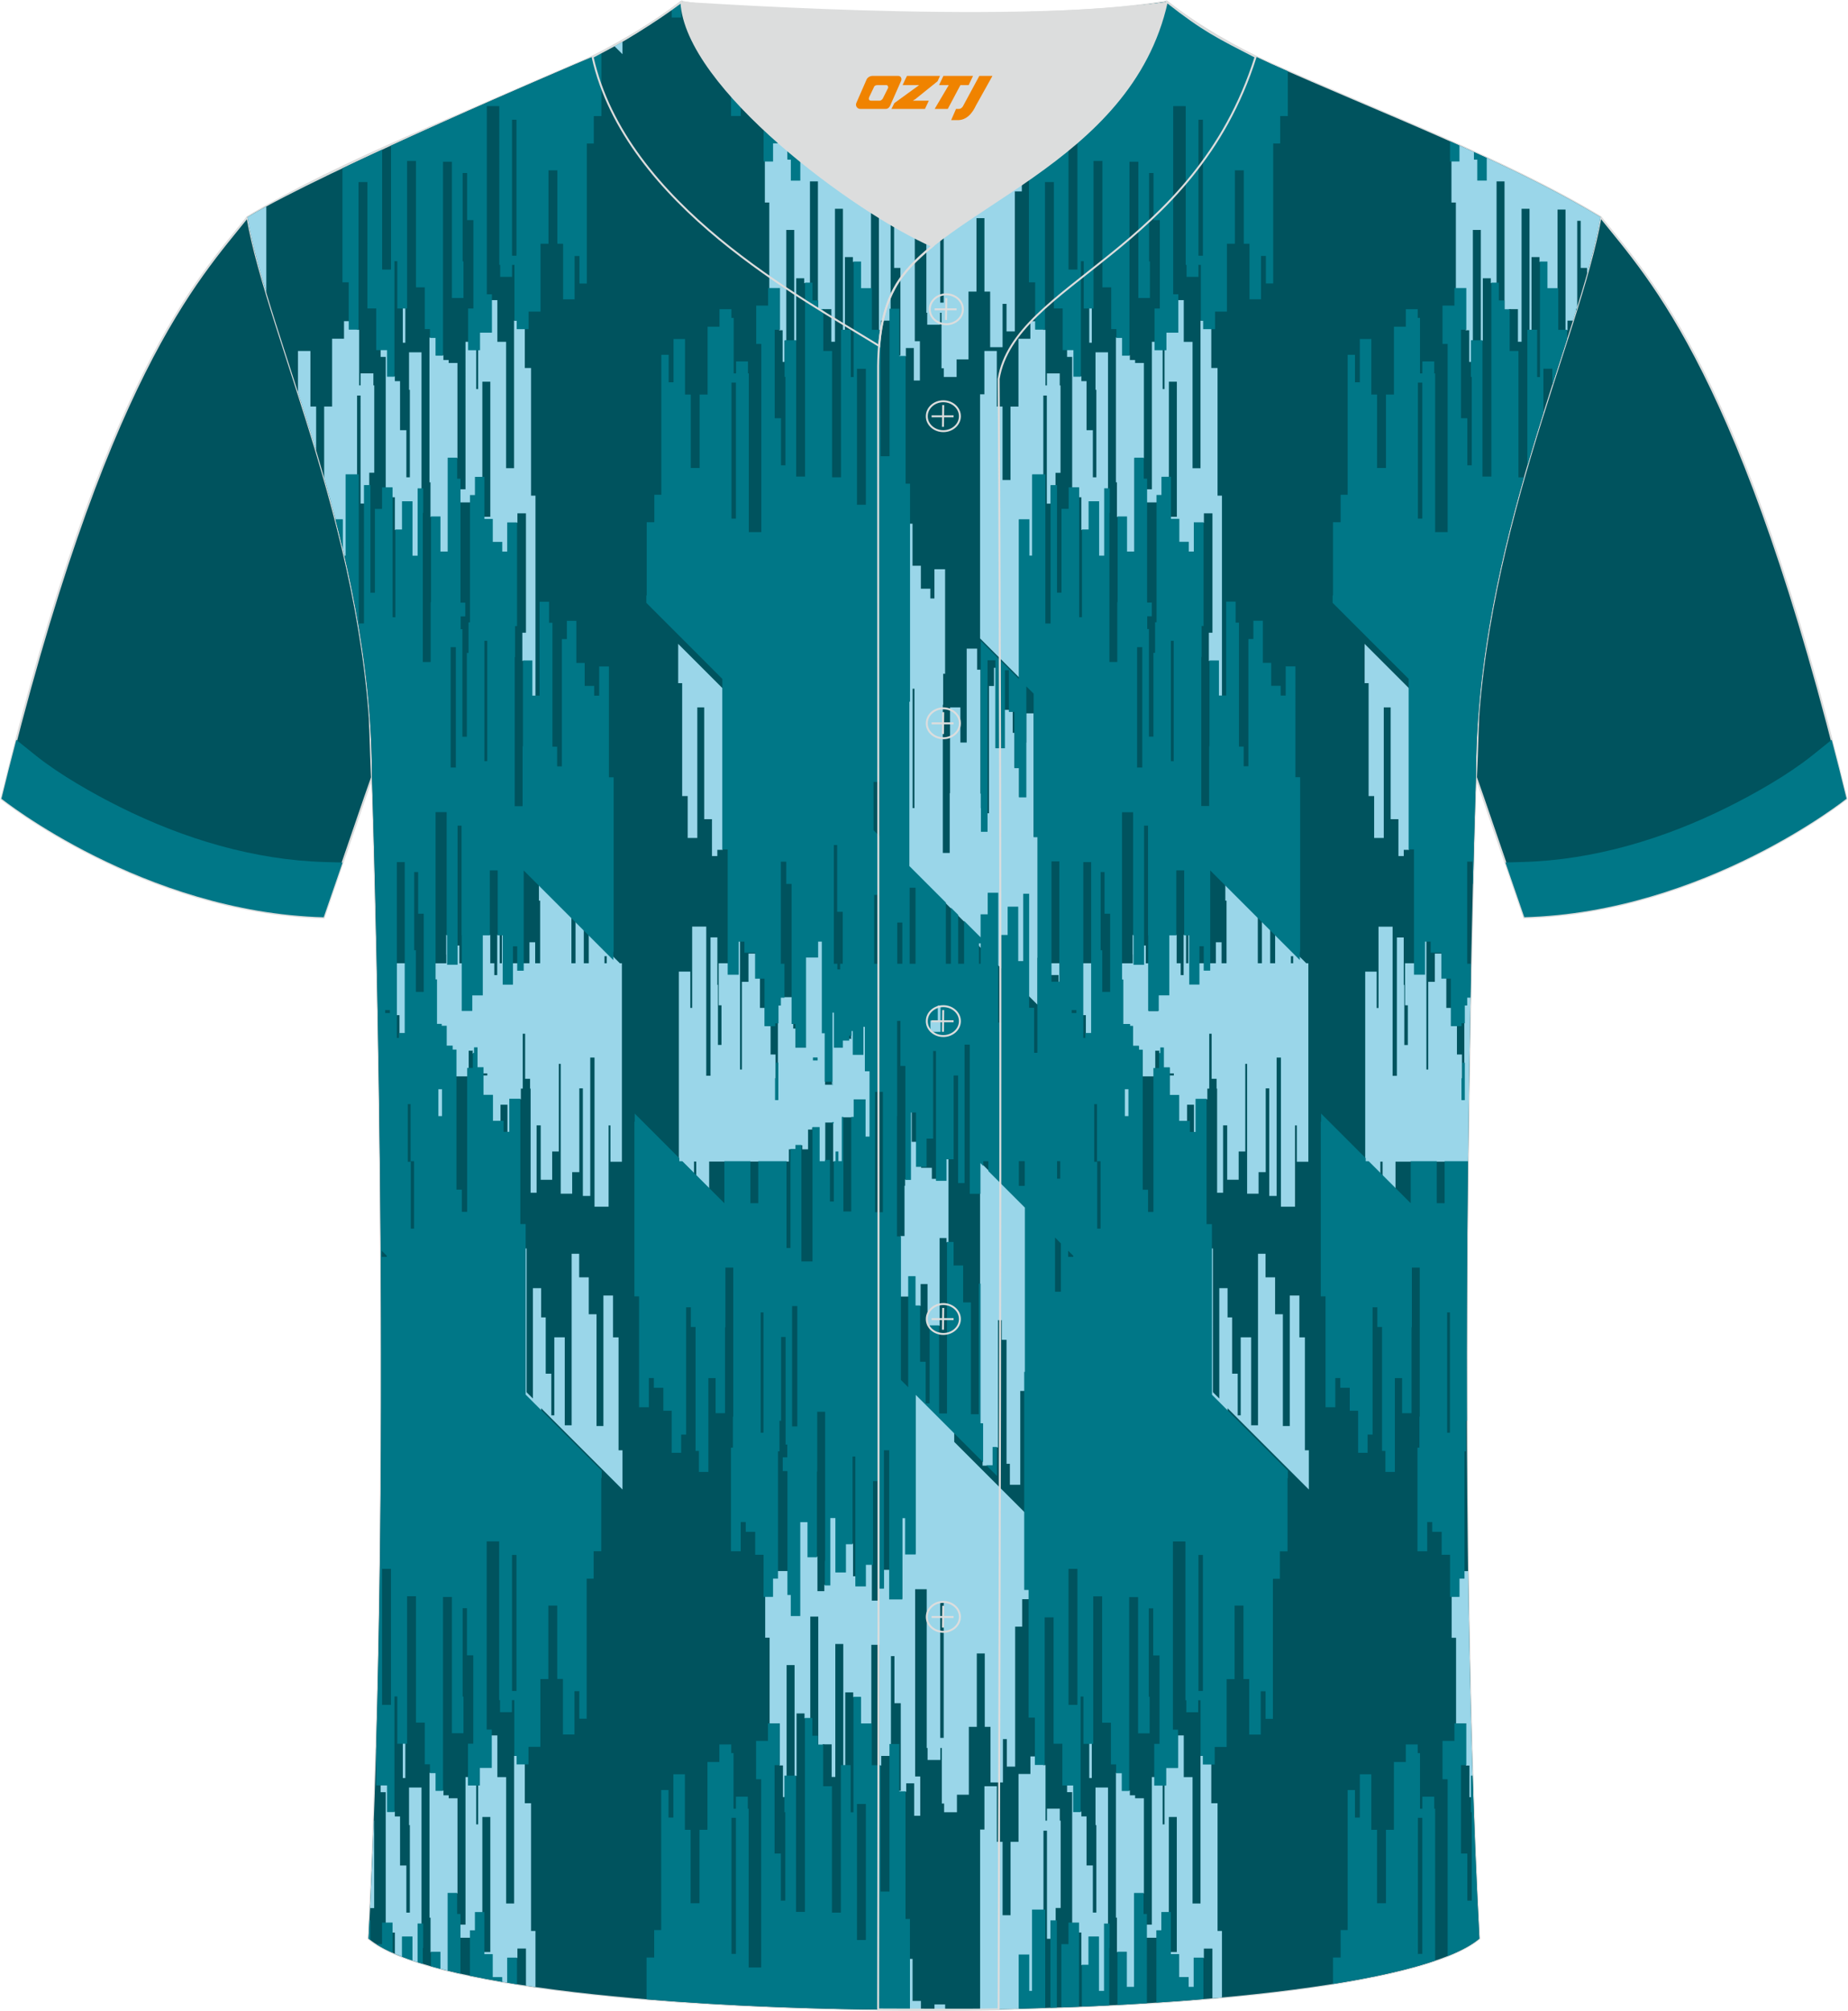 <?xml version="1.0" encoding="utf-8"?>
<!-- Generator: Adobe Illustrator 24.0.1, SVG Export Plug-In . SVG Version: 6.00 Build 0)  -->
<svg xmlns="http://www.w3.org/2000/svg" xmlns:xlink="http://www.w3.org/1999/xlink" version="1.1" id="图层_1" x="0px" y="0px" width="380.86px" height="414.34px" viewBox="0 0 380.43 414.04" enable-background="new 0 0 380.43 414.04" xml:space="preserve">
<g>
	
		<path fill-rule="evenodd" clip-rule="evenodd" fill="#00535E" stroke="#DCDDDD" stroke-width="0.401" stroke-miterlimit="22.926" d="   M303.89,160.03L303.89,160.03c1.03-20.56,1.79-81.85-7.77-97.46c-6.74-10.99-43.54-35.63-68.76-51.24   c-5.54-3.42-10.57-6.41-14.58-8.75c10.01-0.3,19.55-0.97,27.46-2.22c6.33,4.93,14.29,9.57,21.65,12.86   c21.83,9.8,47.99,19.6,67.67,31.49c10.27,12.85,29.42,32.52,50.64,119.76c0,0-29.26,23.43-66.38,24.45   C312.81,186.04,304,160.17,303.89,160.03z"/>
	<path fill-rule="evenodd" clip-rule="evenodd" fill="#007787" d="M373.11,155.58c-4.95,3.95-11.71,7.79-17.33,10.59   c-13.07,6.52-27.59,10.92-42.26,11.32l-3.57,0.1c2.11,6.15,3.89,11.27,3.89,11.27c37.11-1.02,66.37-24.41,66.37-24.41   c-1.02-4.2-2.04-8.24-3.06-12.12L373.11,155.58z"/>
</g>
<g>
	
		<path fill-rule="evenodd" clip-rule="evenodd" fill="#00535E" stroke="#DCDDDD" stroke-width="0.401" stroke-miterlimit="22.926" d="   M76.54,160.04L76.54,160.04c-1.03-20.56-1.79-81.85,7.77-97.46c6.74-10.99,43.54-35.63,68.76-51.24   c5.54-3.42,10.57-6.41,14.58-8.75c-10.01-0.3-19.55-0.97-27.46-2.22c-6.33,4.93-14.29,9.57-21.65,12.86   c-21.83,9.8-47.99,19.6-67.67,31.49C40.6,57.58,21.45,77.25,0.22,164.49c0,0,29.26,23.43,66.38,24.45   C67.62,186.05,76.43,160.18,76.54,160.04z"/>
	<path fill-rule="evenodd" clip-rule="evenodd" fill="#007787" d="M7.32,155.59c4.95,3.95,11.71,7.79,17.33,10.59   c13.07,6.52,27.59,10.92,42.26,11.32l3.57,0.1c-2.11,6.15-3.89,11.27-3.89,11.27c-37.11-1.02-66.37-24.41-66.37-24.41   c1.02-4.2,2.04-8.24,3.06-12.12L7.32,155.59z"/>
</g>
<path fill-rule="evenodd" clip-rule="evenodd" fill="#00535E" stroke="#DCDDDD" stroke-width="0.401" stroke-miterlimit="22.926" d="  M75.83,399.17c5.38-101.62,0.7-239.14,0.7-239.14c0-47.92-21.37-90.47-25.65-115.3c15.8-9.54,66.86-31.24,71.04-33  c6.39-2.7,12.78-7.18,18.31-11.35c6.89,1.54,65.55,5.41,99.98,0c6.46,5.03,13.94,9.39,21.45,12.77  c21.88,9.83,48.14,19.66,67.88,31.58c-4.3,24.81-25.66,67.4-25.66,115.3c0,0-4.68,137.5,0.7,239.14  C281.4,418.73,99.03,418.73,75.83,399.17z"/>
<g>
	<path fill-rule="evenodd" clip-rule="evenodd" fill="#00535E" d="M75.83,399.17c5.38-101.62,0.7-239.14,0.7-239.14   c0-47.92-21.37-90.47-25.65-115.3c15.8-9.54,66.86-31.24,71.04-33c6.39-2.7,12.78-7.18,18.31-11.35c6.89,1.54,65.55,5.41,99.98,0   c6.46,5.03,13.94,9.39,21.45,12.77c21.88,9.83,48.14,19.66,67.88,31.58c-4.3,24.81-25.66,67.4-25.66,115.3   c0,0-4.68,137.5,0.7,239.14C281.4,418.73,99.03,418.73,75.83,399.17z"/>
	<path fill-rule="evenodd" clip-rule="evenodd" fill="#9AD6E9" d="M198.15,3.15l12.83,12.83v15.77h0.91v2.01h-1.53v5.65h-1.44v28.83   h-1.71v-5.67h-0.81v8.92h-2.56V60.04h-1.18V44.92h-1.64v15.12h-1.64v13.97h-2.45v3.61h-2.64v-1.79h-0.47V64.39h-0.3v2.47h-2.64   v-2.47h-0.18V31.7h-2.38v38.56h1.05v8.09h-1.25v-6.69h-1.64v1.72h-1.48v-0.21h0.36V55.17h-1.3v-9.7h-0.72v18.18h-0.17v2.37h-1.83   v1.99h-0.41V43.15h-1.63v16.27h-2.19v-5.48h-1.54v-1h-1.64V68h-0.41V42.99h-1.64v27.38h-0.75v-6.72h-1.47v-0.02h-0.39v0.14h-0.9   V37.35h-1.64V58.3h-1.19v-1h-1.64v12.86h-0.41V47.34h-1.64v22.82h-0.34v4.36h-0.41V68h-0.74v-8.6h-2.01V41.7h-0.91v-8.54h1.52   v-3.75h1.03v-1.43h2.14v4.79h0.69v4.33h1.76V17.77h1.68v7.23h1.94v7.12h1.42V30.8h1.15V16.93h1.24v11.2h1.97V22.3h1.55v6.73h0.58   v1.96h1.97v-4.44h1.32v7.52h1.42v-2.63h0.98v-3.71h1.27v5.94h2.52V16.93h0.77v7.48h1.97V3.13C191.61,3.16,194.87,3.17,198.15,3.15   L198.15,3.15z M76.15,392.88c0.28-5.9,0.54-11.91,0.76-17.99h0.07v17.99H76.15L76.15,392.88z M70.87,114.5   c-0.15-0.63-0.29-1.26-0.44-1.89v-5.59h-1.39c-0.76-2.93-1.55-5.82-2.36-8.65V83.71h1.64V69.74h2.45v-3.61h1.06v1.64h1.58v0.14   h0.47v11.44h0.3v-2.47h2.64v2.47h0.18v17.99h-1.03v2.63h-0.98v3.71h-0.81V81.44h-0.72v16.32h-2.25v16.74H70.87L70.87,114.5z    M65.03,92.79c-1.24-4.14-2.5-8.15-3.74-12.01v-8.51h2.56v11.44h1.18V92.79L65.03,92.79z M54.77,60.25   c-1.72-5.73-3.1-10.93-3.89-15.53c1.13-0.68,2.44-1.42,3.89-2.21V60.25L54.77,60.25z M126.47,9.52c0.55-0.3,1.1-0.6,1.65-0.92v2.56   L126.47,9.52L126.47,9.52z M202.29,3.1v3.16h2.14v-3.2C203.72,3.07,203.01,3.09,202.29,3.1L202.29,3.1z M207.23,3v2.87h0.69v4.33   h2.14V2.91C209.12,2.94,208.17,2.97,207.23,3L207.23,3z M300.39,29.92c1.06,0.48,2.12,0.95,3.18,1.44v1.41h0.69v4.33h1.76v-4.62   c8.36,3.87,16.37,7.92,23.53,12.24c-0.62,3.56-1.58,7.48-2.79,11.73v-1.28h-1.3v-9.7h-0.72v17.75l-0.13,0.43h-0.04v0.12   c-0.23,0.74-0.47,1.49-0.71,2.25h-1.12v1.99h-0.41V43.15h-1.64v16.27h-2.19v-5.48h-1.53v-1h-1.64V68h-0.41V42.99h-1.64v27.38h-0.75   v-6.72h-1.47v-0.02h-0.39v0.14h-0.9V37.35h-1.64V58.3h-1.19v-1h-1.64v12.86h-0.41V47.34h-1.64v22.82h-0.34v4.36h-0.41V68h-0.74   v-8.6h-2.01V41.7h-0.91v-8.54h1.52V29.92L300.39,29.92z M302.75,205.33c-0.19,10.11-0.37,21.53-0.51,33.86h-14.92v5.56l-2.66-2.66   v-2.9h-0.46v2.44l-2.44-2.44h-0.68v-39.12h2.36v7.48h0.38v-16.74h2.9v30.71h0.88v-28.49h1.41v9.77h0.12v12.38h0.73V207h-0.58v-8.66   h1.93v2.26h2.08v-6.81h0.39v26.43h0.38v-18.05h1.36v-5.82h1.43v5.05h0.93v6.14h1.01v3.64h1.18v5.95H301v9.28h0.49v-19.47h0.49   v-1.62H302.75L302.75,205.33z M302.26,323.5c0.19,14.1,0.49,28.29,0.93,42.19h-0.24v4.36h-0.41v-6.52h-0.74v-8.59h-2.01v-17.71   h-0.91v-8.54h1.52v-3.75h1.03v-1.43H302.26L302.26,323.5z M251.57,411.29c-0.65,0.06-1.3,0.12-1.96,0.18v-10.24h-1.76v1.95h-2.01   v6.02h-1.22v-2.01h-1.95v-4.73h-1.72v-0.52h1.33v-27.81h-1.64v19.68h-1.46v3.75h-1.03v1.43h-2.14v-2.7h1.13v-30.38h0.64v1.64h1.58   v8.1h0.39v-8.1h0.29v-3.61h2.45v-6.61h1.22v8.59h1.81v26.02h1.64v-30.38h0.64v1.64h1.58v8.1h1.29v26.29h0.91V411.29L251.57,411.29z    M209.81,413.6c-2.67,0.07-5.35,0.12-8.04,0.15v-37.03h0.89v-8.92h2.56v11.44h1.18v15.12h1.64v-15.12h1.64v-13.97h2.45v-3.61h1.06   v1.64h1.58v0.14h0.47v11.44h0.3v-2.47h2.64v2.47h0.18v17.99h-1.03v2.63h-0.98v3.71h-0.81v-22.26h-0.72v16.32h-2.25v16.74h-0.77   v-7.48h-1.97V413.6L209.81,413.6z M194.57,413.82c-0.73,0-1.47,0-2.2,0.01v-1.1h2.2V413.82L194.57,413.82z M189.58,413.83   c-0.78,0-1.56,0-2.34-0.01v-10.47h0.62v8.66h1.72V413.83L189.58,413.83z M110.2,409.14c-0.66-0.09-1.31-0.19-1.96-0.29v-7.63h-1.76   v1.95h-2.01v5.08c-0.41-0.07-0.82-0.14-1.23-0.2v-0.86h-1.95v-4.73h-1.72v-0.52h1.33v-27.81h-1.64v19.68h-1.46v3.75H96.8v1.43   h-2.14v-2.7h1.13v-30.38h0.64v1.64H98v8.1h0.39v-8.1h0.29v-3.61h2.45v-6.61h1.22v8.59h1.81v26.02h1.64v-30.38h0.64v1.64H108v8.1   h1.29v26.29h0.91V409.14L110.2,409.14z M92.21,405.79c-0.57-0.14-1.13-0.28-1.68-0.43v-3.39h-1.94v-7.12h-0.21v-29.84h1.34v3.65   h1.53v1h1.08v0.61h1.81v19.6h-1.94V405.79L92.21,405.79z M86.01,404.06c-0.43-0.14-0.83-0.28-1.24-0.42v-4.81H82.8v4.09   c-0.54-0.21-1.05-0.42-1.55-0.63v-4.36h-0.58v-1.96h-1.31v-26.95h-1.05v-1.48h1.4v5.48h1.53v1h1.07v10.1h1.3v9.7h0.72V375.8h-0.17   v-7.74h2.57v28.09h-0.73V404.06L86.01,404.06z M78.18,204.64v-4.35h0.24v4.35H78.18L78.18,204.64z M219.55,204.64v-4.35h0.24v4.35   H219.55L219.55,204.64z M217.93,200.77h-1.56v-2.43h1.81v3.9h-0.25V200.77L217.93,200.77z M223.55,209.03h-0.63v-10.69h1.81v14.46   h-1.18V209.03L223.55,209.03z M171.75,215.64h1.64v-1.48h1.3v-0.26h0.48v-1.7h0.43v4.9h2.01v-5.96h0.2v0.18h0.29v9.16h0.97v13.64   h-0.69v5.06h-0.33v-12.73h-2.26v3.61h-2.45v9.12h-0.88v-1.99h-0.38v1.99h-0.57v-8.04h-1.63v8.04h-1.28v-7.03h-1.42v0.43h-0.84v4.07   h-1.19v-0.83h-1.32v0.83h-1.44v2.52h-16.42v5.56l-2.66-2.66v-2.9h-0.46v2.44l-2.44-2.44h-0.68v-39.12h2.36v7.48h0.38v-16.74h2.9   v30.71h0.88v-28.49h1.41v9.77h0.12v12.38h0.73V207h-0.58v-8.66h1.93v2.26h2.08v-6.81h0.39l0,26.43h0.38v-18.05h1.36v-5.82h1.43   v5.05h0.93v6.14h1.01v3.64h1.18v5.95h1.02v9.28h0.49v-19.47h0.49v-1.62h2.4v5.41h0.27v1.06h0.51v3.84h2.01v-18.58h2.49v-3.27h0.95   v18.86h0.59v10.72h1.42v-14.96h0.49L171.75,215.64L171.75,215.64z M140.4,140.66h-0.81v-8.08l9.16,9.16v33.25h-1.1v1.28h-1.1v-7.59   h-1.6v-23.02h-1.42v26.88h-1.98v-8.62h-1.14V140.66L140.4,140.66z M192.96,210.03v-3.09h0.77v5.63h-2.29v-2.54H192.96   L192.96,210.03z M187.23,144.38v-36.55h0.62v8.66h1.72v4.73h1.95v2.01h0.84v-6.02h2.2v21.53h-0.4v6.37h-0.07v30.52h1.42v-12.31   h0.07v-17.66h2.13v7.23h1.3v-19.33h2.14v4.33h0.69v25.52h0.11v2.92H202v4.85h1.16v-3.72h0.44v-26.21h1.03v-3.75h0.33v16.48h1.76   v-7.82h1v0.34h0.76v4.39h0.38v7.19h0.94v6.02h1.32v-11.2h0.15v-6.02h1.54v25.41h0.81v24.97h-0.03v9.62l-1.89-1.89v-20.85h-0.96   v13.87h-1.24v-11.2h-1.97v5.82h-1.36v6.83l-0.77-0.77v-14.75h-1.97v4.44h-1.47v4.87l-14.88-14.88v-33.97H187.23L187.23,144.38z    M201.44,194.7l0.53,0.53v-1.1h-0.53V194.7L201.44,194.7z M83.4,63.43v7.14h-0.52v-7.14H83.4L83.4,63.43z M86.01,100.63v13.87   h-1.24v-11.2H82.8v5.82h-1.55v-6.73h-0.58v-1.96h-1.31V73.49h-1.05V72h1.4v5.48h1.53v1h1.07v10.1h1.3v9.7h0.72V80.27h-0.17v-7.73   h2.57v28.09H86.01L86.01,100.63z M90.52,106.44h-1.94v-7.12h-0.21V69.48h1.34v3.65h1.53v1h1.08v0.61h1.81v19.6h-1.94v19.33h-1.68   V106.44L90.52,106.44z M102.34,70.38h1.81v26.02h1.64V66.03h0.64v1.64H108v8.1h1.29v26.29h0.91v41.27h-0.76v-7.23h-1.94v-5.82h0.74   v-24.58h-1.76v1.95h-2.01v6.02h-1.23v-2.01h-1.95v-4.73h-1.72v-0.52h1.33V78.59h-1.64v19.68h-1.46v3.75H96.8v1.43h-2.14v-2.7h1.13   V70.38h0.64v1.64H98v8.1h0.39v-8.1h0.29v-3.61h2.45V61.8h1.22V70.38L102.34,70.38z M281.77,140.66h-0.81v-8.08l9.16,9.16v33.25   h-1.1v1.28h-1.1v-7.59h-1.6v-23.02h-1.42v26.88h-1.98v-8.62h-1.14V140.66L281.77,140.66z M218.17,79.36v-2.47h-2.64v2.47h-0.3   V67.92h-0.47v-0.14h-1.58v-1.64h-1.06v3.61h-2.45v13.97h-1.64v15.12h-1.64V83.71h-1.18V72.27h-2.56v8.92h-0.89v50.26l8.04,8.04   v-32.47h1.97v7.48h0.77V97.76h2.25V81.44h0.72v22.26h0.81v-3.71h0.98v-2.63h1.03V79.36H218.17L218.17,79.36z M224.77,63.43v7.14   h-0.52v-7.14H224.77L224.77,63.43z M227.38,100.63v13.87h-1.24v-11.2h-1.97v5.82h-1.55v-6.73h-0.58v-1.96h-1.31V73.49h-1.05V72h1.4   v5.48h1.54v1h1.07v10.1h1.3v9.7h0.72V80.27h-0.17v-7.73h2.57v28.09H227.38L227.38,100.63z M231.89,106.44h-1.94v-7.12h-0.21V69.48   h1.34v3.65h1.53v1h1.08v0.61h1.81v19.6h-1.94v19.33h-1.68V106.44L231.89,106.44z M237.78,72.02h1.58v8.1h0.39v-8.1h0.29v-3.61h2.45   V61.8h1.22v8.59h1.81v26.02h1.64V66.03h0.64v1.64h1.58v8.1h1.29v26.29h0.91v41.27h-0.76v-7.23h-1.94v-5.82h0.74v-24.58h-1.76v1.95   h-2.01v6.02h-1.22v-2.01h-1.95v-4.73h-1.72v-0.52h1.33V78.59h-1.64v19.68h-1.46v3.75h-1.03v1.43h-2.14v-2.7h1.13V70.38h0.64V72.02   L237.78,72.02z M179.47,329.6v-7.52h-1.32v4.44h-1.97v-1.96h-0.58v-6.73h-1.55v5.82h-1.97v-11.2h-1.24v13.87h-1.15v1.31h-1.42   v-7.12h-1.94v-7.23h-1.68v19.33h-1.76v-4.33h-0.69v-4.79h-2.14v1.43h-1.03v3.75h-1.52v8.54h0.91v17.71h2.01v8.59h0.74v6.52h0.41   v-4.36h0.34v-22.82h1.64v22.82h0.41v-12.86h1.64v1h1.19v-20.95h1.64v26.43h0.9v-0.14h0.39v0.02h1.47v6.72h0.75v-27.38h1.64v25.01   h0.41v-15.05h1.64v1h1.54v5.48h2.19v-16.27h1.63v24.86h0.41v-1.99h1.83v-2.37h0.17V341h0.72v9.7h1.3v18.01h-0.36v0.21h1.48v-1.72   h1.64v6.68h1.25v-8.09h-1.05v-38.56h2.38v32.69h0.18v2.47h2.64v-2.47h0.3v11.44h0.47v1.79h2.64v-3.61h2.45v-13.97h1.64v-15.12h1.64   v15.12h1.18v11.44h2.56v-8.92h0.81v5.67h1.71v-28.83h1.44v-5.65h1.53v-2.01h-0.91v-15.77l-14.61-14.61v-2.01l-7.97-7.97v33.01   h-1.97v-7.48h-0.77v16.74h-2.52v-5.94h-1.27v3.71h-0.98v2.63H179.47L179.47,329.6z M186.2,254.49v-10.34h0.12v-1.31h1.15v-13.87   h0.22v6.14h1.01v5.05h0.93v0.3h2.2v2.27h0.96v0.31h1.97v-4.44h0.5v17.2h-0.41v-0.88h-1.42v18.08h-2.15v-0.03h-0.34v-8.58h-1.42   v4.51h-1.13v-6.02h-1.32v4.09h-1.69v-12.47H186.2L186.2,254.49z M90.8,224.18v-13.25h-0.97v-9.16h-0.29v-3.42h2.3v-1.79h-0.02   v-4.05h0.28v6.04h1.97v-3.86h0.46v3.66h0.58v9.71h1.97v-3.2h2.17V192.5h1.64v5.84h0.83v2.44h0.6v-8.28h0.51v5.84h0.46v-5.84h0.26   v10.12h1.91v-4.28h1.08v1.41h1.15v-1.41h1.27v-4.32h1.18v4.32h1.02v-12.89h-0.25v-3.24l6.69,6.69v9.44h0.85v-8.59l1.7,1.7v6.89   h1.02v-5.87l4.97,4.97v-0.54l1.39,1.39v0.05H128v40.87h-2.36v-7.48h-0.38v16.74h-2.9v-30.71h-0.88v28.49h-1.52V224.1h-0.73v17.25   h-1.47v4.44h-2.36v-26.74H115v18.05h-1.36v5.82h-2.36v-11.2h-0.85v13.87h-1.23v-21.44h-0.11v-2.02h-1.02v-9.28h-0.49v11.3h-0.39   v2.2h-2.27v6.81h-0.49v-5.69H103v3.42h-1.65v-5.35h-1.94v-4.1h0.87v-0.42h-0.87v-1.17h-1.23v-4.09h-0.53v1.16h-0.4v-0.57h-0.8v3.66   h-0.22v1.62h-2.4v-5.41h-0.78v-0.81h-1.23v-4.09h-0.78v18.58H90.1v-5.72H90.8L90.8,224.18z M127.31,298.62h0.81v8.08l-16.74-16.74   v0.54l-3.27-3.27v-30.17h0.26v29.61l1.3,1.3v-22.73h1.7v6.02h0.94v11.59h1.15v8.58h0.62v-16.07h2.15v18.12h1.42v-35.32h1.55v4.85   h1.97v7.6h1.6v23.02h1.42v-26.88h1.98v8.62h1.14V298.62L127.31,298.62z M82.19,209.03h-0.63v-10.69h1.81v14.46h-1.18V209.03   L82.19,209.03z M83.4,358.96v7.14h-0.52v-7.14H83.4L83.4,358.96z M232.16,224.18v-13.25h-0.97v-9.16h-0.29v-3.42h2.3v-1.79h-0.02   v-4.05h0.28v6.04h1.97v-3.86h0.46v3.66h0.58v9.83h1.97v-3.31h2.17V192.5h1.64v5.84h0.83v2.44h0.6v-8.28h0.51v5.84h0.46v-5.84h0.26   v10.12h1.91v-4.28h1.08v1.41h1.15v-1.41h1.27v-4.32h1.18v4.32h1.02v-12.89h-0.25v-3.24l6.69,6.69v9.44h0.85v-8.59l1.7,1.7v6.89   h1.02v-5.87l4.97,4.97v-0.54l1.39,1.39v0.05h0.48v40.87H267v-7.48h-0.38v16.74h-2.9v-30.71h-0.88v28.49h-1.52V224.1h-0.73v17.25   h-1.47v4.44h-2.36v-26.74h-0.38v18.05h-1.36v5.82h-2.36v-11.2h-0.85v13.87h-1.23v-21.44h-0.11v-2.02h-1.02v-9.28h-0.49v11.3h-0.39   v2.2h-2.27v6.81h-0.49v-5.69h-1.42v3.42h-1.65v-5.35h-1.94v-4.1h0.87v-0.42h-0.87v-1.17h-1.23v-4.09h-0.53v1.16h-0.4v-0.57h-0.8   v3.66h-0.22v1.62h-2.4v-5.41h-0.78v-0.81h-1.23v-4.09h-0.78v18.58h-0.94v-5.72H232.16L232.16,224.18z M249.73,286.67l1.3,1.3   v-22.73h1.7v6.02h0.94v11.59h1.15v8.58h0.62v-16.07h2.15v18.12H259v-35.32h1.55v4.85h1.97v7.6h1.6v23.02h1.42v-26.88h1.98v8.62   h1.14v23.25h0.81v8.08l-16.74-16.74v0.54l-3.27-3.27v-30.17h0.26V286.67L249.73,286.67z M224.77,358.96v7.14h-0.52v-7.14H224.77   L224.77,358.96z M227.38,396.16v13.87h-1.24v-11.2h-1.97v5.82h-1.55v-6.73h-0.58v-1.96h-1.31v-26.95h-1.05v-1.48h1.4v5.48h1.54v1   h1.07v10.1h1.3v9.7h0.72V375.8h-0.17v-7.74h2.57v28.09H227.38L227.38,396.16z M231.89,401.97h-1.94v-7.12h-0.21v-29.84h1.34v3.65   h1.53v1h1.08v0.61h1.81v19.6h-1.94v19.33h-1.68V401.97L231.89,401.97z M202.29,293.14h-0.53v-53.88l9.35,9.35v33.97h-0.14v3.82   h-0.93v19.33h-2.14v-4.33h-0.69v-25.52h-0.98v-4.05h-0.78v26.21h-1.03v3.75h-2.14V293.14L202.29,293.14z M193.55,62.31h0.72V34.5   h-0.72V62.31L193.55,62.31z M167.43,217.83v0.42h0.78v-0.42H167.43L167.43,217.83z M188.25,141.81h-0.38v24.58h0.38V141.81   L188.25,141.81z M193.55,357.84v-27.81h0.72v27.81H193.55L193.55,357.84z M124.41,196.89v1.45h0.46v-1.45H124.41L124.41,196.89z    M265.78,196.89v1.45h0.46v-1.45H265.78z"/>
	<path fill-rule="evenodd" clip-rule="evenodd" fill="#007787" d="M302.24,239.1h-4.81v8.64h-1.62v-8.64h-5.36v8.65l-8.65-8.65   h-0.62v-0.63l-9.18-9.18v1.68h-0.07v35.96h0.98v22.83h2.01v-6.02h1.03v2.01h1.95v4.73h1.72v8.66h1.95v-3.75h1.03v-26.21h0.98v4.05   h0.97v25.52h0.69v4.33h1.95v-19.33h1.49v7.23h1.94V273.3h0.07V261h1.62v30.71h-0.07v6.37h-0.4v21.34h2.01v-6.02h1.03v2.01h1.95   v4.73h1.72v8.66h1.95v-3.75h1.03v-26.21h0.3v-6.3h0.19C301.95,273.72,302.06,255.59,302.24,239.1L302.24,239.1z M324.64,63.56   h-0.16v0.52L324.64,63.56L324.64,63.56z M322.65,69.84v-1.92h-1.81v-8.59h-2.23v-5.48h-1.54v23.79h-0.58v-9.74h-2.02v27.96   c1.09-3.72,2.2-7.35,3.31-10.87v-9.07h1.83v3.33C320.65,76.01,321.67,72.87,322.65,69.84L322.65,69.84z M313.77,98.29h-1.13V72.27   h-1.81v-8.59h-1.07v-1.82h-1.16V58.2h-1.54v39.93h-1.83V70.07h-2.38v7.54h0.17v18.2h-0.91v-9.7h-1.3v-18.2h1.09v-8.6h-2.45v3.61   H297v7.9h1.05v38.75h-2.57V76.89h-0.18v-2.47h-2.45v2.47h-0.49V65.45h-0.47v-1.79h-2.45v3.61h-2.45v13.97h-1.64v15.12h-1.83V81.24   h-1.18V69.8h-2.37v8.92h-1v-5.67h-1.51v28.83h-1.44v5.65h-1.57v15.08h-0.08v1.52l15.65,15.65v35.12h1.1v25.8h2.27v-6.81h1.17v2.27   h2.2v5.35h1.95v9.78h2.2v-0.59h0.68l0-3.66h0.49v-1.62h0.67l0.07-3.72v-3.27h-0.74v-21.02h1.1V182h0.08   c0.34-13.8,0.62-21.97,0.62-21.97C303.88,137.9,308.44,116.92,313.77,98.29L313.77,98.29z M75.83,399.17   c0.07-1.24,0.13-2.5,0.19-3.75h0.19v4.04C76.09,399.36,75.95,399.26,75.83,399.17L75.83,399.17z M77.39,360.45   c2.75-94.59-0.85-200.42-0.85-200.42c0-15.95-2.37-31.31-5.69-45.62h0.25V97.66h2.71v30.71h1.07V99.89h1.33v22.15h0.92v-17.25h1.47   v-4.44h2.17v26.74h0.58v-18.05h1.36v-5.82h2.17v11.2h1.05v-13.87h1.15v5.06H87v30.71h1.62V124h0.07v-17.66h1.94v7.23h1.49V94.24   h1.95v4.33h0.69v25.52h0.98v2.83h-0.94v2.63h0.35v22.15h0.92v-17.25h0.34v-6.3h0.3v-26.21h1.03l0-3.75h1.95v8.66h1.72v4.73h1.95   v2.01h1.03v-6.02h2.01v21.34h-0.4v6.37h-0.07v30.71h1.62v-12.31h0.07V136h1.94v7.23h1.49v-19.33h1.95v4.33h0.69v25.52h0.97v4.05   h0.98v-26.21h1.03v-3.75h1.95v8.66h1.72v4.73h1.95v2.01h1.03v-6.02h2.01v22.83h0.97v35.96h-0.07v1.68l-18.45-18.45v20.63h-1.34   v-5.02h-0.88v7.89h-2.1V192.6h-1.04v-13.38h-1.62v13.38h-1.45v12.36h-2.17v3.2h-2.17V192.6h-0.04V170h-0.81v28.63H92v-6.04h-0.09   v-25.37h-2.28v34.44h0.29v9.16h0.97v0.39h1.03v4.09h1.23v0.81h0.78v28.84h1.1v4.58h1.1v-29.63h1.17v-3.66h0.04v0.57h0.21v-1.16   h0.72v4.09h1.23v5.69h1.94v5.35h2.2v2.27h1.17v-6.81h2.27v25.8h1.1v35.12l15.65,15.65v1.52h-0.08v15.08h-1.57v5.65h-1.44v28.83   h-1.51v-5.67h-1v8.92h-2.37v-11.44h-1.18V330.6h-1.83v15.12h-1.64v13.97h-2.45v3.61h-2.45v-1.79h-0.47v-11.44h-0.49v2.47h-2.45   v-2.47h-0.18v-32.69h-2.57v38.75h1.05v7.9h-2.45v3.61h-2.45v-8.6h1.09v-18.2h-1.3v-9.7H95.2v18.2h0.17v7.54h-2.38v-28.06h-1.83   l0,39.93h-1.53v-3.65h-1.16v-1.82h-1.07v-8.59h-1.81v-26.02h-1.83v30.38h-2.02v-9.74h-0.58v21.79l0,2h-1.53v-5.48h-2.23V360.45   L77.39,360.45z M70.52,113.02c-0.49-2.05-0.99-4.09-1.52-6.1h1.52V113.02L70.52,113.02z M70.44,34.65   c2.64-1.26,5.39-2.54,8.18-3.83V55.5h1.83V29.98c18.84-8.65,38.92-17.18,41.48-18.26c0.62-0.26,1.23-0.54,1.85-0.83V23.9h-1.57   v5.65h-1.44v28.83h-1.51v-5.67h-1v8.92h-2.37V50.19h-1.18V35.07h-1.83v15.12h-1.64v13.97h-2.45v3.61h-2.45v-1.79h-0.47V54.54h-0.49   v2.47h-2.45v-2.47h-0.18V21.85h-2.57v38.75h1.05v7.9h-2.45v3.61h-2.45v-8.59h1.09v-18.2h-1.3v-9.7H95.2v18.2h0.17v7.54h-2.38V33.3   h-1.83l0,39.93h-1.53v-3.65h-1.16v-1.82h-1.07v-8.59h-1.81V33.14h-1.83v30.38h-2.02v-9.74h-0.58l0,23.79h-1.53V72.1h-2.23v-8.59   h-1.81V37.49h-1.83v30.38h-2.02v-9.74h-1.29V34.65L70.44,34.65z M138.25,1.86c0.66-0.49,1.31-0.97,1.95-1.45V3.6h-1.95V1.86   L138.25,1.86z M143.18,0.83c0.77,0.09,1.65,0.19,2.64,0.29v6.42h-1.95V3.2h-0.69V0.83L143.18,0.83z M150.87,1.56   c2.8,0.22,6.03,0.44,9.59,0.64V3.3h-0.3v26.21h-1.03v3.75h-1.95V24.6h-1.72v-4.73h-1.95v-2.01h-1.03v6.02h-2.01V2.55h0.4V1.56   L150.87,1.56z M162.07,2.29c1.97,0.11,4.03,0.21,6.17,0.3v4.84h-0.07v17.66h-1.94v-7.23h-1.49V37.2h-1.95v-4.33h-0.69V7.35h-0.97   V4.52h0.94V2.29L162.07,2.29z M169.86,2.66c5.8,0.24,12.12,0.41,18.65,0.48v21.37h-2.17v-7.48h-0.58v16.74h-2.71V3.06h-1.07v28.49   h-1.33V9.4h-0.92v17.25h-1.47v4.44h-2.17V4.35h-0.58V22.4h-1.36v5.82h-2.17v-11.2h-1.04V30.9h-1.15v-5.06h0.07V2.66L169.86,2.66z    M200,3.13c0.8-0.01,1.59-0.02,2.39-0.03v2.42L200,3.13L200,3.13z M204.34,3.06l0.9-0.02v5.33l-2.2-2.2h1.3V3.06L204.34,3.06z    M210.89,2.88c10.5-0.37,20.68-1.15,29.33-2.51c6.46,5.03,13.94,9.39,21.45,12.77c1.14,0.51,2.3,1.03,3.47,1.54v9.21h-1.57v5.65   h-1.44v28.83h-1.51v-5.67h-1v8.92h-2.37V50.19h-1.18V35.07h-1.83v15.12h-1.64v13.97h-2.45v3.61h-2.45v-1.79h-0.47V54.54h-0.49v2.47   h-2.45v-2.47h-0.18V21.85h-2.57v38.75h1.05v7.9h-2.45v3.61h-2.45v-8.59h1.09v-18.2h-1.3v-9.7h-0.91v18.2h0.17v7.54h-2.38V33.3   h-1.83l0,39.93h-1.53v-3.65h-1.16v-1.82h-1.07v-8.59h-1.81V33.14h-1.83v30.38h-2.02v-9.74h-0.58l0,23.79h-1.53V72.1h-2.23v-8.59   h-1.81V37.49h-1.83v30.38h-2.02v-9.74h-1.29V31.85h-0.91V2.88L210.89,2.88z M298.54,29.09c0.65,0.29,1.3,0.58,1.95,0.87v3.29h-1.95   V29.09L298.54,29.09z M303.47,31.31c0.88,0.4,1.76,0.81,2.64,1.21v4.67h-1.95v-4.33h-0.69V31.31L303.47,31.31z M303.19,365.6   c0.36,11.46,0.82,22.72,1.4,33.57c-1.52,1.28-3.74,2.48-6.54,3.59v-36.4H297v-7.9h2.45v-3.61h2.45v8.6h-1.09v18.2h1.3v9.7h0.91   v-18.2h-0.17v-7.54H303.19L303.19,365.6z M295.48,403.7c-5.45,1.85-12.61,3.45-21.03,4.8v-5.44h1.57v-5.65h1.44v-28.83h1.51v5.67h1   v-8.92h2.37v11.44h1.18v15.12h1.83v-15.12h1.64V362.8h2.45v-3.61h2.45v1.79h0.47v11.44h0.49v-2.47h2.45v2.47h0.18V403.7   L295.48,403.7z M247.76,411.62c-3.16,0.26-6.4,0.51-9.69,0.72v-14.89h1.03l0-3.75h1.95v8.66h1.72v4.73h1.95v2.01h1.03v-6.02h2.01   V411.62L247.76,411.62z M236.12,412.47c-2,0.13-4.03,0.24-6.07,0.35v-10.95h1.94v7.23h1.49v-19.33h1.95v4.33h0.69V412.47   L236.12,412.47z M228.37,412.91c-1.87,0.09-3.76,0.18-5.65,0.26v-8.61h1.36v-5.82h2.17v11.2h1.04v-13.87h1.15v5.06h-0.07V412.91   L228.37,412.91z M222.14,413.19c-1.21,0.05-2.42,0.1-3.64,0.14v-13.02h1.47v-4.44h2.17V413.19L222.14,413.19z M217.58,413.36   l-1.33,0.04v-17.99h1.33V413.36L217.58,413.36z M215.17,413.44c-1.81,0.06-3.63,0.11-5.45,0.15v-11.14h2.17v7.48h0.58v-16.74h2.71   V413.44L215.17,413.44z M187.33,413.83c-18.84-0.07-37.57-0.79-54.25-2.17v-8.6h1.57v-5.65h1.44v-28.83h1.51v5.67h1v-8.92h2.37   v11.44h1.18v15.12h1.83v-15.12h1.64V362.8h2.45v-3.61h2.45v1.79h0.47v11.44h0.49v-2.47h2.45v2.47h0.18v32.69h2.57v-38.75h-1.05   v-7.9h2.45v-3.61h2.45v8.6h-1.09v18.2h1.3v9.7h0.91v-18.2h-0.17v-7.54h2.38v28.06h1.83v-39.93h1.53v3.65h1.16v1.82h1.07v8.59h1.81   v26.02h1.83v-30.38h2.02v9.74h0.58v-23.79h1.54v5.48h2.23v8.59h1.81v26.02h1.83v-30.38h2.02v9.74h1.29v26.29h0.91V413.83   L187.33,413.83z M106.39,408.57c-0.68-0.11-1.35-0.22-2.01-0.33v-5.16h2.01V408.57L106.39,408.57z M103.35,408.07   c-2.33-0.4-4.55-0.82-6.65-1.26v-9.35h1.03l0-3.75h1.95v8.66h1.72v4.73h1.95V408.07L103.35,408.07z M94.75,406.38   c-0.9-0.2-1.78-0.41-2.64-0.62v-16h1.95v4.33h0.69V406.38L94.75,406.38z M90.62,405.39c-0.66-0.17-1.31-0.34-1.94-0.52v-2.99h1.94   V405.39L90.62,405.39z M87,404.36c-0.37-0.11-0.73-0.22-1.08-0.34v-7.96h1.15v5.06H87V404.36L87,404.36z M84.87,403.68   c-0.76-0.26-1.48-0.52-2.17-0.79v-4.15h2.17V403.68L84.87,403.68z M80.77,402.08c-1.27-0.57-2.38-1.16-3.34-1.77h1.17v-4.44h2.17   V402.08L80.77,402.08z M291.93,106.78V78.78h0.91v28.01H291.93L291.93,106.78z M297.95,270.23h0.58V295h-0.58V270.23L297.95,270.23   z M90.95,224.28H90.2v5.53h0.75V224.28L90.95,224.28z M100.27,156.73v-24.78h-0.58v24.78H100.27L100.27,156.73z M92.73,133.26   v24.78h1.07v-24.78H92.73L92.73,133.26z M85.57,195.66v8.58h1.62v-16.1h-1.15v-8.58h-0.81v16.1H85.57L85.57,195.66z M79.25,208.59   h0.97v-0.61h-0.97V208.59L79.25,208.59z M82.07,212.7h1.2v-35.19h-1.62v36.2h0.42V212.7L82.07,212.7z M84.48,227.35h-0.58v11.87   h0.58V227.35L84.48,227.35z M84.52,239.1v13.88h0.68V239.1H84.52L84.52,239.1z M80.44,323.03h-1.83v28.01h1.83V323.03L80.44,323.03   z M78.54,257.53v1.27h1.04v-0.23L78.54,257.53L78.54,257.53z M105.37,348.18h0.91v-28.01h-0.91V348.18L105.37,348.18z    M105.37,52.65h0.91V24.65h-0.91V52.65L105.37,52.65z M246.74,52.65h0.91V24.65h-0.91V52.65L246.74,52.65z M219.98,55.5h1.83V27.5   h-1.83V55.5L219.98,55.5z M211.81,184.02h-1.15v13.87h-1.04v-11.2h-2.17v5.82h-1.36v18.05h-0.58v-26.74h-2.17v4.44h-1.47V193   l-3.4-3.4v8.84h-1.21v-10.06l-1.5-1.5v11.56h-1.04v-12.6l-7.52-7.52v-33.83h0.14v-44.9h-0.91V73.3h-1.29v-9.74h-2.02v30.38h-1.83   V67.92h-1.81v-8.59h-2.23v-5.48h-1.53v23.79h-0.58v-9.74h-2.02v30.38h-1.83V72.27h-1.81v-8.59h-1.07v-1.82h-1.16V58.2h-1.53v39.93   h-1.83V70.07h-2.38v7.54h0.17v18.2h-0.91v-9.7h-1.3v-18.2h1.09v-8.6h-2.45v3.61h-2.45v7.9h1.05v38.75h-2.57V76.89h-0.18v-2.47   h-2.45v2.47h-0.49V65.45h-0.47v-1.79h-2.45v3.61h-2.45v13.97h-1.64v15.12h-1.83V81.24h-1.18V69.8h-2.37v8.92h-1v-5.67h-1.51v28.83   h-1.44v5.65h-1.57v15.08h-0.08v1.52l10.09,10.09c1.85,1.85,3.69,3.7,5.54,5.55l0.03,0.03v35.11h1.1v25.8h2.27v-6.81h1.17v2.27h2.2   v5.35h1.94v9.78h2.2v-0.59h0.68v-3.66h0.49v-1.62h0.74v-6.99h-0.74v-21.02h1.1V182h1.1v28.84h0.78v4.9h2.2v-18.58h2.49v-3.27h0.76   l0,18.86h0.59v9.97h1.55v0.75h0.07V208.5h0.3l0,7.24h1.83v-1.48h1.3v-1.01h0.42V214h0.07v-1.7h0.24v4.9h2.2v-5.78h0.3v9.16h0.97   v13.45h-0.83v-7.67h-2.45v3.61h-0.5v19.48h-1.62v-19.48h-0.33v9.12h-0.69v-1.99h-0.58v1.99h-0.36v8.31h-0.81v-8.58h-1.03v0.28   h-1.09v-7.03h-1.47v27.67h-2.28v-23.99h-1.23v0.83h-1.03v20.39h-0.81V239.1h-5.82v8.64h-1.62v-8.64h-5.36v8.65l-8.65-8.65h-0.63   v-0.63l-9.18-9.18v1.68h-0.07v35.96h0.97v22.83h2.01v-6.02h1.03v2.01h1.95v4.73h1.72v8.66h1.95v-3.75h1.03v-26.21h0.97v4.05h0.97   v25.52h0.69v4.33h1.95v-19.33h1.49v7.23h1.94V273.3h0.07V261h1.62v30.71h-0.07v6.37h-0.4v21.34h2.01v-6.02h1.03v2.01h1.95v4.73   h1.72v8.66h1.95v-3.75h1.03v-26.21h0.3v-6.3h0.34v-17.25h0.92v22.15h0.35v2.63h-0.94v2.83h0.97v25.52h0.69v4.33h1.95v-19.33h1.49   v7.23h1.94v-17.66h0.07v-12.31h1.62v30.71h-0.07v5.06h1.15v-13.87h1.04v11.2h2.17v-5.82h1.36v-18.05h0.58v26.74h2.17v-4.44h1.47   v-17.25h0.92v22.15h1.33v-28.49h1.07v30.71h2.71v-16.74h0.58v7.48h2.17v-32.88l13.89,13.89v-8.01h-0.53v-28.76h-0.36v26.88h-1.62   v-23.02h-1.6v-7.6h-1.97v-4.85h-1.36v35.32h-1.62V272.9h-1.96v16.07h-0.81v-8.58h-1.15V268.8h-0.94v-6.02h-1.51v22.86l-1.5-1.5   v-29.56h-0.81v-24.78h0.03V210.2h0.68v9.28h1.02v23.46h1.15v-13.87h1.04v11.2h2.17v-5.82h1.36V216.4h0.58v26.74h2.17v-4.44h1.47   v-17.25h0.92v22.15h1.33V215.1h1.07v30.71h2.2v-6.32l0.59,0.6v-0.99h1.04v2.03l7.52,7.52v33.83h-0.14v44.9h0.91v26.29h1.29v9.74   h2.02v-30.38h1.83v26.02h1.81v8.59h2.23v5.48h1.53l0-2v-21.79h0.58v9.74h2.02v-30.38h1.83v26.02h1.81v8.59h1.07v1.82h1.16v3.65   h1.53l0-2v-37.92h1.83v28.06h2.38v-7.54h-0.17v-18.2h0.91v9.7h1.3v18.2h-1.09v8.59h2.45v-3.61h2.45v-7.9h-1.05v-38.75h2.57v32.69   h0.18v2.47h2.45v-2.47h0.49v11.44h0.47v1.79h2.45v-3.61h2.45v-13.97h1.64V330.6h1.83v15.12h1.18v11.44h2.37v-8.92h1v5.67h1.51   v-28.83h1.44v-5.65h1.57v-15.08h0.08v-1.52l-15.65-15.65v-35.12h-1.1v-25.8h-2.27v6.81h-1.17v-2.27h-2.2v-5.35h-1.94v-5.69h-1.23   v-4.09h-0.72v1.16h-0.21v-0.57h-0.04v3.66h-1.17v29.63h-1.1v-4.58h-1.1v-28.84h-0.78v-0.81h-1.23v-4.09h-0.59l0-0.39h-1.41v-9.16   H231v-34.44h2.28v25.37h0.09v6.04h2.17V170h0.81v22.6h0.04v15.55h2.17v-3.2h2.17V192.6h1.45v-13.38h1.62v13.38h1.04v10.12h2.1   v-7.89h0.88v5.02h1.34v-20.63l18.45,18.45v-1.68h0.07v-35.96h-0.97V137.2h-2.01v6.02h-1.03v-2.01h-1.95v-4.73h-1.72v-8.66h-1.95   v3.75h-1.03v26.21h-0.97v-4.05h-0.97v-25.52h-0.69v-4.33h-1.95v19.33h-1.49V136h-1.94v17.66h-0.07v12.31h-1.62v-30.71h0.07v-6.37   h0.4v-21.34h-2.01v6.02h-1.03v-2.01h-1.95v-4.73h-1.72v-8.66h-1.95l0,3.75h-1.03v26.21h-0.3v6.3h-0.34v17.25h-0.92v-22.15h-0.35   v-2.63h0.94v-2.83h-0.97V98.57h-0.69v-4.33h-1.95v19.33h-1.49v-7.23h-1.94V124h-0.07v12.31h-1.62V105.6h0.07v-5.06h-1.15v13.87   h-1.04v-11.2h-2.17v5.82h-1.36v18.05h-0.58v-26.74h-2.17v4.44h-1.47v17.25h-0.92V99.89h-1.33v28.49h-1.07V97.66h-2.71v16.74h-0.58   v-7.48h-2.17v32.88l-7.85-7.85v34.47h0.04v4.85h1.36v-35.32h1.62v18.12h1.96v-16.07h0.81v8.58h1.15v11.59h0.94v6.02h1.51v-22.86   l1.5,1.5v29.56h0.81v24.78h-0.03v19.61h-0.68v-9.28h-1.02V184.02L211.81,184.02z M181.03,172.15l-1.21-1.21v-9.94h1.21V172.15   L181.03,172.15z M232.32,224.28v5.53h-0.75v-5.53H232.32L232.32,224.28z M241.64,156.73h-0.58v-24.78h0.58V156.73L241.64,156.73z    M234.1,133.26h1.07v24.78h-1.07V133.26L234.1,133.26z M226.93,195.66h-0.34v-16.1h0.81v8.58h1.15v16.1h-1.62V195.66L226.93,195.66   z M218.09,202.14h-1.62v-24.78h1.62V202.14L218.09,202.14z M220.62,208.59v-0.61h0.98v0.61H220.62L220.62,208.59z M223.44,212.7   v1.01h-0.42v-36.2h1.62v35.19H223.44L223.44,212.7z M201.54,198.44v-4.21h0.34v4.21H201.54L201.54,198.44z M187.26,198.44v-15.65   h1.21v15.65H187.26L187.26,198.44z M184.71,198.44v-8.48h1.04v8.48H184.71L184.71,198.44z M179.95,198.44v-14.18h0.65v14.18H179.95   L179.95,198.44z M172.95,198.44v1.17h-0.58v-1.17h-0.72v-24.45h0.68v13.75h1.15v10.7H172.95L172.95,198.44z M176.41,103.93V75.93   h1.83v28.01H176.41L176.41,103.93z M151.48,78.78v28.01h-0.91V78.78H151.48L151.48,78.78z M193.05,210.13v-3.09h0.57v5.43h-2.09   v-2.34H193.05L193.05,210.13z M156.58,270.23h0.58V295h-0.58V270.23L156.58,270.23z M163.05,268.93h1.07v24.78h-1.07V268.93   L163.05,268.93z M180.13,224.82h1.62v24.78h-1.62V224.82L180.13,224.82z M210.96,244.17h-1.21v-5.08h1.21V244.17L210.96,244.17z    M225.85,227.35v11.87h-0.58v-11.87H225.85L225.85,227.35z M225.89,239.1h0.68v13.88h-0.68V239.1L225.89,239.1z M221.81,323.03   v28.01h-1.83v-28.01H221.81L221.81,323.03z M219.91,257.53l1.04,1.04v0.23h-1.04V257.53L219.91,257.53z M218.41,256.03v9.94h-1.21   v-11.16L218.41,256.03L218.41,256.03z M218.27,242.7h-0.65v-3.61h0.65V242.7L218.27,242.7z M246.74,348.18v-28.01h0.91v28.01   H246.74L246.74,348.18z M168.31,217.74v0.61h-0.97v-0.61H168.31L168.31,217.74z M159.54,222.01h0.14v-3.2h0.54v7.7h-0.68V222.01   L159.54,222.01z M171.29,231.3v-0.25h0.32v0.25H171.29L171.29,231.3z M203.04,301.7h1.3v-3.75h0.9v5.96L203.04,301.7L203.04,301.7z    M176.41,399.46h1.83v-28.01h-1.83V399.46L176.41,399.46z M150.57,402.31h0.91v-28.01h-0.91V402.31L150.57,402.31z M300.91,222.01   v4.51h0.68v-7.7h-0.54v3.2H300.91L300.91,222.01z M291.93,402.31h0.91v-28.01h-0.91V402.31z"/>
</g>
<path fill-rule="evenodd" clip-rule="evenodd" fill="#DCDDDD" d="M191.98,50.66c14.81-11.98,42.13-22.83,48.25-50.27  c-34.59,4.79-100.03-0.19-99.98,0C141.12,18.02,176.2,43.8,191.98,50.66z"/>
<path fill-rule="evenodd" clip-rule="evenodd" fill="none" stroke="#DCDDDD" stroke-width="0.401" stroke-miterlimit="22.926" d="  M140.25,0.39c-5.88,4.42-11.79,7.89-18.29,11.34c6.83,30.51,43.24,49.73,59.02,59.5c0.43-5.16,1.57-9,3.21-11.95  c1.67-3.07,4.41-5.85,7.79-8.61C176.19,43.79,141.12,18.02,140.25,0.39z"/>
<path fill-rule="evenodd" clip-rule="evenodd" fill="none" stroke="#DCDDDD" stroke-width="0.401" stroke-miterlimit="22.926" d="  M258.51,11.71c-7.74-3.99-10.65-5.35-18.29-11.34c-7.5,33.72-47.07,42.39-56.05,58.88c-2.06,3.7-3.32,8.77-3.4,16.13  c0,112.84,0.19,225.54,0,338.38c8.37,0,16.45,0.13,24.81-0.03c0.26-111.84,0.66-223.89,0.01-335.71  C208.88,58.21,245.83,51.85,258.51,11.71z"/>
<path fill-rule="evenodd" clip-rule="evenodd" fill="none" stroke="#DCDDDD" stroke-width="0.401" stroke-miterlimit="22.926" d="  M198.22,63.68c0-1.69-1.53-3.08-3.41-3.08c-1.87,0-3.41,1.38-3.41,3.08c0,1.69,1.53,3.08,3.41,3.08  C196.7,66.77,198.22,65.39,198.22,63.68z"/>
<line fill-rule="evenodd" clip-rule="evenodd" fill="none" stroke="#DCDDDD" stroke-width="0.401" stroke-miterlimit="22.926" x1="194.81" y1="61.39" x2="194.75" y2="65.89"/>
<line fill-rule="evenodd" clip-rule="evenodd" fill="none" stroke="#DCDDDD" stroke-width="0.401" stroke-miterlimit="22.926" x1="192.4" y1="63.69" x2="196.93" y2="63.69"/>
<path fill-rule="evenodd" clip-rule="evenodd" fill="none" stroke="#DCDDDD" stroke-width="0.401" stroke-miterlimit="22.926" d="  M194.2,88.78c1.87,0,3.41-1.38,3.41-3.08c0-1.69-1.54-3.08-3.41-3.08c-1.87,0-3.41,1.38-3.41,3.08  C190.77,87.4,192.31,88.78,194.2,88.78z"/>
<line fill-rule="evenodd" clip-rule="evenodd" fill="none" stroke="#DCDDDD" stroke-width="0.401" stroke-miterlimit="22.926" x1="194.17" y1="83.4" x2="194.12" y2="87.89"/>
<line fill-rule="evenodd" clip-rule="evenodd" fill="none" stroke="#DCDDDD" stroke-width="0.401" stroke-miterlimit="22.926" x1="191.78" y1="85.72" x2="196.31" y2="85.72"/>
<path fill-rule="evenodd" clip-rule="evenodd" fill="none" stroke="#DCDDDD" stroke-width="0.401" stroke-miterlimit="22.926" d="  M194.2,152.01c1.87,0,3.41-1.38,3.41-3.08c0-1.69-1.54-3.08-3.41-3.08c-1.87,0-3.41,1.38-3.41,3.08  C190.77,150.63,192.31,152.01,194.2,152.01z"/>
<line fill-rule="evenodd" clip-rule="evenodd" fill="none" stroke="#DCDDDD" stroke-width="0.401" stroke-miterlimit="22.926" x1="194.17" y1="146.64" x2="194.12" y2="151.14"/>
<line fill-rule="evenodd" clip-rule="evenodd" fill="none" stroke="#DCDDDD" stroke-width="0.401" stroke-miterlimit="22.926" x1="191.78" y1="148.94" x2="196.31" y2="148.94"/>
<path fill-rule="evenodd" clip-rule="evenodd" fill="none" stroke="#DCDDDD" stroke-width="0.401" stroke-miterlimit="22.926" d="  M194.2,213.33c1.87,0,3.41-1.38,3.41-3.08c0-1.69-1.54-3.08-3.41-3.08c-1.87,0-3.41,1.37-3.41,3.08  C190.77,211.95,192.31,213.33,194.2,213.33z"/>
<line fill-rule="evenodd" clip-rule="evenodd" fill="none" stroke="#DCDDDD" stroke-width="0.401" stroke-miterlimit="22.926" x1="194.17" y1="207.98" x2="194.12" y2="212.46"/>
<line fill-rule="evenodd" clip-rule="evenodd" fill="none" stroke="#DCDDDD" stroke-width="0.401" stroke-miterlimit="22.926" x1="191.78" y1="210.28" x2="196.31" y2="210.28"/>
<path fill-rule="evenodd" clip-rule="evenodd" fill="none" stroke="#DCDDDD" stroke-width="0.401" stroke-miterlimit="22.926" d="  M194.2,274.67c1.87,0,3.41-1.37,3.41-3.08c0-1.69-1.54-3.08-3.41-3.08c-1.87,0-3.41,1.38-3.41,3.08  C190.77,273.3,192.31,274.67,194.2,274.67z"/>
<line fill-rule="evenodd" clip-rule="evenodd" fill="none" stroke="#DCDDDD" stroke-width="0.401" stroke-miterlimit="22.926" x1="194.17" y1="269.31" x2="194.12" y2="273.8"/>
<line fill-rule="evenodd" clip-rule="evenodd" fill="none" stroke="#DCDDDD" stroke-width="0.401" stroke-miterlimit="22.926" x1="191.78" y1="271.61" x2="196.31" y2="271.61"/>
<path fill-rule="evenodd" clip-rule="evenodd" fill="none" stroke="#DCDDDD" stroke-width="0.401" stroke-miterlimit="22.926" d="  M194.2,336c1.87,0,3.41-1.38,3.41-3.08c0-1.69-1.54-3.08-3.41-3.08c-1.87,0-3.41,1.38-3.41,3.08C190.77,334.63,192.31,336,194.2,336  z"/>
<line fill-rule="evenodd" clip-rule="evenodd" fill="none" stroke="#DCDDDD" stroke-width="0.401" stroke-miterlimit="22.926" x1="194.17" y1="330.64" x2="194.12" y2="335.13"/>
<line fill-rule="evenodd" clip-rule="evenodd" fill="none" stroke="#DCDDDD" stroke-width="0.401" stroke-miterlimit="22.926" x1="191.78" y1="332.95" x2="196.31" y2="332.95"/>

<g>
	<path fill="#F08300" d="M201.61,15.63l-3.4,6.3c-0.2,0.3-0.5,0.5-0.8,0.5h-0.6l-1,2.3h1.2c2,0.1,3.2-1.5,3.9-3L204.31,15.63h-2.5L201.61,15.63z"/>
	<polygon fill="#F08300" points="194.41,15.63 ,200.31,15.63 ,199.41,17.53 ,197.71,17.53 ,195.11,22.43 ,192.41,22.43 ,195.31,17.53 ,193.31,17.53 ,194.21,15.63"/>
	<polygon fill="#F08300" points="188.41,20.73 ,187.91,20.73 ,188.41,20.43 ,193.01,16.73 ,193.51,15.63 ,186.71,15.63 ,186.41,16.23 ,185.81,17.53 ,188.61,17.53 ,189.21,17.53 ,184.11,21.23    ,183.51,22.43 ,190.11,22.43 ,190.41,22.43 ,191.21,20.73"/>
	<path fill="#F08300" d="M184.91,15.63H179.61C179.11,15.63,178.61,15.93,178.41,16.33L176.31,21.13C176.01,21.73,176.41,22.43,177.11,22.43h5.2c0.4,0,0.7-0.2,0.9-0.6L185.51,16.63C185.71,16.13,185.41,15.63,184.91,15.63z M182.81,18.13L181.71,20.33C181.51,20.63,181.21,20.73,181.11,20.73l-1.8,0C179.11,20.73,178.71,20.63,178.91,20.03l1-2.1c0.1-0.3,0.4-0.4,0.7-0.4h1.9   C182.71,17.53,182.91,17.83,182.81,18.13z"/>
</g>
</svg>